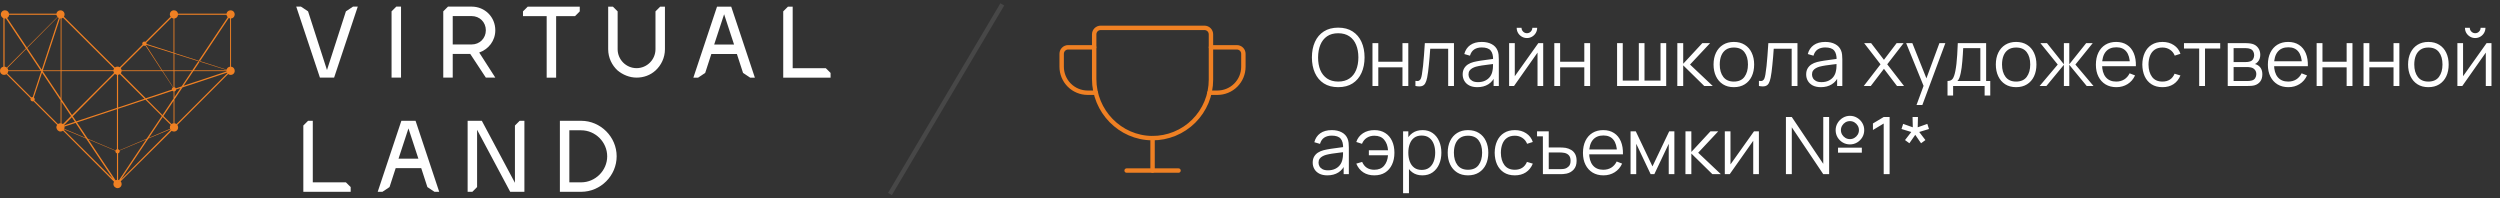 <?xml version="1.0" encoding="UTF-8"?> <svg xmlns="http://www.w3.org/2000/svg" width="567" height="45" viewBox="0 0 567 45" fill="none"><rect x="0" y="0" width="567" height="45" fill="#333333" stroke="none"/> <path d="M81.142 1.5L75.777 17.603H72.558L67.186 1.5H68.258L69.868 2.573L74.16 15.886L78.452 2.573L80.061 1.5H81.142Z" fill="white"></path> <path d="M90.952 1.5H89.879L88.806 2.573V17.603H90.952V1.5Z" fill="white"></path> <path d="M112.335 6.865C112.335 3.861 109.975 1.5 106.97 1.5H101.605L100.532 2.573V17.603H102.678V12.238H106.656L110.189 17.603H112.335L108.687 11.916C110.833 11.157 112.335 9.226 112.335 6.865ZM102.678 10.084V3.646H106.97C108.794 3.646 110.189 5.041 110.189 6.865C110.189 8.689 108.794 10.084 106.97 10.084H102.678Z" fill="white"></path> <path d="M126.131 2.581H125.058C124.414 2.581 123.985 3.01 123.985 3.654V17.61H126.131V2.581Z" fill="white"></path> <path d="M119.686 1.508L118.613 2.581V3.654H130.416L131.489 2.581V1.508H119.686V1.508Z" fill="white"></path> <path d="M150.81 1.508V11.165C150.81 13.096 149.952 14.813 148.664 15.993C147.484 17.066 145.982 17.602 144.372 17.602C142.763 17.602 141.26 16.959 140.08 15.993C138.792 14.813 137.934 13.096 137.934 11.165V1.508H139.007L140.08 2.581V11.165C140.08 13.525 142.011 15.457 144.372 15.457C146.733 15.457 148.664 13.525 148.664 11.165V2.581L149.737 1.508C149.737 1.508 150.81 1.508 150.81 1.508Z" fill="white"></path> <path d="M165.84 1.508H162.621L157.256 17.61H158.329L159.938 16.537L161.333 12.245H167.127L168.522 16.537L170.132 17.61H171.205L165.84 1.508ZM161.977 10.099L164.23 3.232L166.484 10.099H161.977Z" fill="white"></path> <path d="M188.373 16.537V17.61H177.635V2.581L178.708 1.508H179.781V15.464H187.292L188.373 16.537Z" fill="white"></path> <path d="M79.533 42.427V43.5H68.795V28.47L69.868 27.397H70.941V41.354H78.452L79.533 42.427Z" fill="white"></path> <path d="M94.248 27.397H91.029L85.664 43.5H86.737L88.346 42.427L89.741 38.135H95.535L96.93 42.427L98.54 43.5H99.613L94.248 27.397ZM90.385 35.989L92.638 29.122L94.891 35.989H90.385Z" fill="white"></path> <path d="M118.934 27.397V43.5H115.715L108.204 29.436V42.427L107.131 43.5H106.058V27.397H109.277L116.788 41.461V28.47L117.861 27.397H118.934Z" fill="white"></path> <path d="M131.81 43.5H126.982V27.397H131.81C136.21 27.397 139.858 31.046 139.858 35.445C139.858 39.852 136.21 43.5 131.81 43.5ZM129.128 41.354H131.81C135.029 41.354 137.712 38.672 137.712 35.453C137.712 32.233 135.029 29.551 131.81 29.551H129.128V41.354Z" fill="white"></path> <path d="M52.401 15.12V4.198C52.883 4.152 53.228 3.769 53.228 3.278C53.228 2.749 52.83 2.343 52.293 2.343C51.818 2.343 51.45 2.657 51.374 3.102H40.375C40.299 2.657 39.931 2.335 39.456 2.335C38.927 2.335 38.521 2.742 38.521 3.271C38.521 3.447 38.582 3.631 38.689 3.784L32.972 9.471C32.91 9.44 32.834 9.425 32.749 9.425C32.474 9.425 32.267 9.632 32.267 9.908C32.267 9.984 32.282 10.061 32.313 10.122L27.162 15.25C27.017 15.158 26.84 15.104 26.649 15.104C26.442 15.104 26.265 15.165 26.112 15.265C26.105 15.273 26.089 15.28 26.081 15.288C26.074 15.296 26.066 15.303 26.058 15.303L26.02 15.265L14.493 3.799C14.593 3.654 14.646 3.477 14.646 3.278C14.646 2.749 14.24 2.343 13.711 2.343C13.236 2.343 12.868 2.657 12.792 3.102H2.046C1.97 2.657 1.602 2.335 1.127 2.335C0.598 2.335 0.192 2.742 0.192 3.271C0.192 3.608 0.414 3.976 0.766 4.129V15.127C0.322 15.204 0 15.572 0 16.047C0 16.576 0.406 16.982 0.935 16.982C1.134 16.982 1.311 16.928 1.464 16.829L6.944 22.309C6.921 22.37 6.906 22.439 6.906 22.508C6.906 22.776 7.166 22.991 7.388 22.991C7.465 22.991 7.526 22.975 7.588 22.952L12.96 28.325C12.845 28.478 12.776 28.678 12.776 28.9C12.845 29.429 13.244 29.827 13.711 29.827C13.934 29.827 14.125 29.758 14.286 29.643L25.867 41.224C25.775 41.37 25.721 41.546 25.721 41.737C25.721 42.289 26.212 42.673 26.656 42.673C27.185 42.673 27.591 42.266 27.591 41.737C27.591 41.492 27.507 41.285 27.369 41.124L38.934 29.674C39.08 29.774 39.264 29.835 39.463 29.835C39.992 29.835 40.398 29.429 40.398 28.9C40.398 28.685 40.329 28.486 40.215 28.333L51.757 16.79C51.91 16.921 52.102 16.99 52.301 16.99C52.837 16.99 53.236 16.591 53.236 16.062C53.228 15.549 52.883 15.165 52.401 15.12ZM13.949 4.175C14.079 4.144 14.194 4.091 14.294 4.014L25.806 15.472L25.836 15.503L25.867 15.526C25.79 15.648 25.744 15.786 25.729 15.94H13.949V4.175ZM13.949 16.139H25.721C25.737 16.285 25.79 16.422 25.867 16.537L16.325 26.087L13.949 22.523V16.139ZM14.623 28.708L17.145 27.873L19.406 31.261L14.585 29.222C14.623 29.122 14.639 29.015 14.639 28.9C14.646 28.823 14.639 28.762 14.623 28.708ZM14.531 28.44C14.524 28.425 14.516 28.409 14.508 28.394L16.294 26.585L16.984 27.62L14.531 28.44ZM13.083 3.899C13.152 3.976 13.236 4.045 13.32 4.091L9.465 15.809L6.17 10.873L13.083 3.899ZM9.189 15.947H1.87C1.855 15.748 1.778 15.572 1.655 15.434L5.947 11.096L9.189 15.947ZM2.062 3.362H12.799C12.838 3.531 12.922 3.7 13.037 3.838L6.101 10.766L1.625 4.068C1.862 3.922 2.031 3.669 2.062 3.362ZM1.035 15.112V4.198C1.065 4.198 1.096 4.206 1.127 4.206C1.196 4.206 1.265 4.198 1.326 4.183L5.871 10.988L1.541 15.319C1.403 15.204 1.234 15.127 1.035 15.112ZM7.427 22.01C7.411 22.01 7.404 22.01 7.388 22.01C7.281 22.01 7.181 22.04 7.105 22.094L1.655 16.645C1.77 16.507 1.847 16.331 1.862 16.139H9.32L9.343 16.177L7.427 22.01ZM13.75 27.957C13.734 27.957 13.727 27.957 13.711 27.957C13.497 27.957 13.305 28.018 13.144 28.133L7.787 22.776C7.841 22.7 7.871 22.6 7.871 22.492C7.871 22.332 7.802 22.186 7.68 22.102L9.534 16.468L13.742 22.768V27.957H13.75ZM13.75 22.224L9.688 16.139H13.75V22.224ZM13.75 15.947H9.718L13.589 4.19C13.627 4.198 13.673 4.206 13.719 4.206C13.734 4.206 13.742 4.206 13.757 4.206V15.947H13.75ZM14.271 28.141C14.179 28.072 14.064 28.018 13.941 27.988V23.075L16.103 26.309L14.271 28.141ZM14.463 29.452C14.493 29.413 14.516 29.375 14.539 29.337L19.513 31.414L25.606 40.542L14.463 29.452ZM26.518 40.795C26.411 40.81 26.304 40.841 26.212 40.887L20.027 31.621L26.097 34.158L26.135 34.173L26.174 34.188L26.189 34.196C26.181 34.234 26.174 34.273 26.174 34.311C26.174 34.541 26.319 34.725 26.526 34.778V40.795H26.518ZM26.518 33.843C26.38 33.882 26.273 33.966 26.212 34.089C26.204 34.096 26.204 34.104 26.197 34.119L26.181 34.112L26.143 34.096L26.112 34.081L19.919 31.467L17.452 27.766L26.518 24.753V33.843V33.843ZM26.518 24.47L17.291 27.528L16.517 26.371L22.84 19.986L26.035 16.806L26.058 16.783L26.074 16.767C26.081 16.775 26.089 16.783 26.097 16.79C26.105 16.798 26.112 16.806 26.128 16.813C26.25 16.898 26.38 16.951 26.518 16.974V24.47ZM32.527 10.337C32.596 10.368 32.673 10.391 32.757 10.391C32.841 10.391 32.918 10.368 32.987 10.337L36.666 15.947H27.576C27.561 15.786 27.507 15.641 27.423 15.51C27.415 15.503 27.407 15.487 27.4 15.48C27.392 15.472 27.384 15.464 27.377 15.457L32.527 10.337ZM27.4 16.606L27.407 16.599C27.415 16.591 27.423 16.576 27.43 16.568C27.515 16.445 27.568 16.3 27.584 16.139H36.804L39.226 19.825C39.08 19.902 38.98 20.063 38.98 20.247C38.98 20.278 38.98 20.3 38.988 20.323L33.064 22.286L27.392 16.614C27.392 16.622 27.392 16.614 27.4 16.606ZM26.787 16.967C26.794 16.967 26.802 16.967 26.81 16.967C26.825 16.967 26.833 16.959 26.848 16.959C26.863 16.959 26.871 16.951 26.886 16.951C26.994 16.928 27.086 16.89 27.17 16.829L32.765 22.401L26.787 24.386V16.967ZM26.787 24.669L32.987 22.615L36.704 26.317L33.255 31.467L27.078 34.081C27.032 33.997 26.963 33.92 26.871 33.882C26.856 33.874 26.848 33.866 26.833 33.866C26.817 33.859 26.81 33.859 26.794 33.851C26.787 33.851 26.779 33.843 26.771 33.843V24.669H26.787ZM26.994 40.849C26.925 40.825 26.856 40.81 26.787 40.795V34.778C26.794 34.778 26.802 34.778 26.81 34.771C26.825 34.771 26.833 34.763 26.848 34.755C26.863 34.748 26.871 34.748 26.886 34.74C27.04 34.663 27.147 34.502 27.147 34.311C27.147 34.265 27.139 34.227 27.131 34.181C27.131 34.165 27.124 34.158 27.124 34.142L33.171 31.613L26.994 40.849ZM27.43 40.733L33.654 31.414L38.628 29.337C38.651 29.375 38.674 29.421 38.705 29.459L27.43 40.733ZM38.705 28.317C38.59 28.471 38.521 28.67 38.521 28.884C38.521 29 38.544 29.114 38.574 29.214L33.754 31.253L36.904 26.532L38.705 28.317C38.712 28.317 38.712 28.317 38.705 28.317ZM39.364 27.957C39.187 27.973 39.026 28.041 38.896 28.133L37.064 26.309L39.364 22.868V27.957ZM39.364 22.324L36.85 26.095L33.278 22.523L39.103 20.592C39.172 20.668 39.264 20.714 39.364 20.737V22.324ZM39.364 19.779C39.333 19.787 39.31 19.787 39.287 19.802L36.926 16.139H39.364V19.779ZM39.364 15.947H36.796L33.11 10.237C33.133 10.214 33.156 10.191 33.171 10.161L39.364 12.107V15.947V15.947ZM39.364 11.931L33.232 9.961C33.232 9.946 33.232 9.923 33.232 9.908C33.232 9.823 33.217 9.747 33.179 9.686L38.889 4.006C39.019 4.106 39.18 4.183 39.356 4.198V11.931H39.364ZM39.563 16.139H43.495L41.18 19.603L39.893 20.032C39.831 19.902 39.709 19.81 39.563 19.779V16.139ZM43.847 16.139H51.374C51.381 16.162 51.389 16.185 51.389 16.208L41.632 19.442L43.847 16.139ZM39.563 20.73C39.77 20.691 39.923 20.523 39.946 20.308L40.927 19.979L39.563 22.025V20.73ZM40.153 28.363C40.145 28.356 40.138 28.34 40.13 28.333L40.161 28.302C40.169 28.31 40.176 28.325 40.184 28.333L40.153 28.363ZM40.023 28.133C39.893 28.034 39.732 27.973 39.563 27.957V22.569L41.387 19.833L51.504 16.476C51.527 16.514 51.55 16.553 51.573 16.583L40.023 28.133ZM52.201 15.12C51.803 15.158 51.489 15.418 51.397 15.794L45.373 13.863L45.349 13.893L45.319 13.939L45.296 13.97L51.374 15.878C51.374 15.901 51.366 15.924 51.366 15.947H43.978L45.296 13.97L45.258 13.954L45.219 13.947L45.058 13.901L45.02 13.893L44.989 13.886L43.61 15.955H39.548V12.176L44.989 13.886L45.012 13.855L45.043 13.809L45.066 13.778L39.548 12.008V4.198C39.992 4.152 40.329 3.815 40.375 3.362H51.366C51.412 3.554 51.512 3.746 51.65 3.891L45.058 13.763L45.089 13.771L45.127 13.778L45.288 13.832L45.327 13.84L45.365 13.855L51.887 4.083C51.979 4.137 52.079 4.175 52.186 4.19V15.12H52.201Z" fill="#EF8023"></path> <path opacity="0.1" d="M201.842 44L227.317 1" stroke="white"></path> <path d="M248.161 7.787V17.921C248.161 25.222 254.009 31.272 261.31 31.328C263.057 31.34 264.789 31.006 266.406 30.346C268.023 29.686 269.494 28.713 270.733 27.482C271.972 26.251 272.956 24.787 273.627 23.175C274.298 21.562 274.644 19.833 274.644 18.086V7.787C274.644 7.397 274.489 7.023 274.213 6.747C273.937 6.471 273.563 6.316 273.172 6.316H249.632C249.242 6.316 248.868 6.471 248.592 6.747C248.316 7.023 248.161 7.397 248.161 7.787Z" stroke="#EF8023" stroke-linecap="round" stroke-linejoin="round"></path> <path d="M255.518 38.684H267.288" stroke="#EF8023" stroke-linecap="round" stroke-linejoin="round"></path> <path d="M261.402 31.328V38.684" stroke="#EF8023" stroke-linecap="round" stroke-linejoin="round"></path> <path d="M274.313 21.029H276.115C277.676 21.029 279.173 20.409 280.277 19.305C281.38 18.201 282 16.705 282 15.144V12.201C282 11.811 281.845 11.437 281.569 11.161C281.293 10.885 280.919 10.73 280.529 10.73H274.644" stroke="#EF8023" stroke-linecap="round" stroke-linejoin="round"></path> <path d="M248.529 21.029H246.672C245.111 21.029 243.614 20.409 242.51 19.305C241.407 18.201 240.787 16.705 240.787 15.144V12.201C240.787 11.811 240.942 11.437 241.218 11.161C241.493 10.885 241.868 10.73 242.258 10.73H248.143" stroke="#EF8023" stroke-linecap="round" stroke-linejoin="round"></path> <path d="M303.507 19.77C302.217 19.77 301.128 19.485 300.24 18.915C299.352 18.339 298.68 17.544 298.224 16.53C297.768 15.516 297.54 14.346 297.54 13.02C297.54 11.694 297.768 10.524 298.224 9.51C298.68 8.496 299.352 7.704 300.24 7.134C301.128 6.558 302.217 6.27 303.507 6.27C304.803 6.27 305.892 6.558 306.774 7.134C307.662 7.704 308.334 8.496 308.79 9.51C309.252 10.524 309.483 11.694 309.483 13.02C309.483 14.346 309.252 15.516 308.79 16.53C308.334 17.544 307.662 18.339 306.774 18.915C305.892 19.485 304.803 19.77 303.507 19.77ZM303.507 18.501C304.521 18.501 305.367 18.27 306.045 17.808C306.723 17.346 307.23 16.704 307.566 15.882C307.908 15.054 308.079 14.1 308.079 13.02C308.079 11.94 307.908 10.989 307.566 10.167C307.23 9.345 306.723 8.703 306.045 8.241C305.367 7.779 304.521 7.545 303.507 7.539C302.493 7.539 301.65 7.77 300.978 8.232C300.306 8.694 299.799 9.339 299.457 10.167C299.121 10.989 298.95 11.94 298.944 13.02C298.938 14.1 299.103 15.051 299.439 15.873C299.781 16.689 300.291 17.331 300.969 17.799C301.647 18.261 302.493 18.495 303.507 18.501ZM311.276 19.5V9.78H312.599V14.001H318.08V9.78H319.403V19.5H318.08V15.27H312.599V19.5H311.276ZM321.02 19.5V18.339C321.38 18.405 321.653 18.39 321.839 18.294C322.031 18.192 322.172 18.024 322.262 17.79C322.352 17.55 322.427 17.253 322.487 16.899C322.583 16.311 322.67 15.663 322.748 14.955C322.826 14.247 322.895 13.467 322.955 12.615C323.021 11.757 323.087 10.812 323.153 9.78H329.759V19.5H328.445V11.049H324.377C324.335 11.685 324.287 12.318 324.233 12.948C324.179 13.578 324.122 14.184 324.062 14.766C324.008 15.342 323.948 15.873 323.882 16.359C323.816 16.845 323.747 17.265 323.675 17.619C323.567 18.153 323.423 18.579 323.243 18.897C323.069 19.215 322.808 19.425 322.46 19.527C322.112 19.629 321.632 19.62 321.02 19.5ZM335.055 19.77C334.323 19.77 333.708 19.638 333.21 19.374C332.718 19.11 332.349 18.759 332.103 18.321C331.857 17.883 331.734 17.406 331.734 16.89C331.734 16.362 331.839 15.912 332.049 15.54C332.265 15.162 332.556 14.853 332.922 14.613C333.294 14.373 333.723 14.19 334.209 14.064C334.701 13.944 335.244 13.839 335.838 13.749C336.438 13.653 337.023 13.572 337.593 13.506C338.169 13.434 338.673 13.365 339.105 13.299L338.637 13.587C338.655 12.627 338.469 11.916 338.079 11.454C337.689 10.992 337.011 10.761 336.045 10.761C335.379 10.761 334.815 10.911 334.353 11.211C333.897 11.511 333.576 11.985 333.39 12.633L332.103 12.255C332.325 11.385 332.772 10.71 333.444 10.23C334.116 9.75 334.989 9.51 336.063 9.51C336.951 9.51 337.704 9.678 338.322 10.014C338.946 10.344 339.387 10.824 339.645 11.454C339.765 11.736 339.843 12.051 339.879 12.399C339.915 12.747 339.933 13.101 339.933 13.461V19.5H338.754V17.061L339.096 17.205C338.766 18.039 338.253 18.675 337.557 19.113C336.861 19.551 336.027 19.77 335.055 19.77ZM335.208 18.627C335.826 18.627 336.366 18.516 336.828 18.294C337.29 18.072 337.662 17.769 337.944 17.385C338.226 16.995 338.409 16.557 338.493 16.071C338.565 15.759 338.604 15.417 338.61 15.045C338.616 14.667 338.619 14.385 338.619 14.199L339.123 14.46C338.673 14.52 338.184 14.58 337.656 14.64C337.134 14.7 336.618 14.769 336.108 14.847C335.604 14.925 335.148 15.018 334.74 15.126C334.464 15.204 334.197 15.315 333.939 15.459C333.681 15.597 333.468 15.783 333.3 16.017C333.138 16.251 333.057 16.542 333.057 16.89C333.057 17.172 333.126 17.445 333.264 17.709C333.408 17.973 333.636 18.192 333.948 18.366C334.266 18.54 334.686 18.627 335.208 18.627ZM346.308 8.628C345.882 8.628 345.492 8.523 345.138 8.313C344.784 8.103 344.502 7.824 344.292 7.476C344.088 7.122 343.986 6.732 343.986 6.306H345.084C345.084 6.642 345.204 6.93 345.444 7.17C345.684 7.41 345.972 7.53 346.308 7.53C346.65 7.53 346.938 7.41 347.172 7.17C347.412 6.93 347.532 6.642 347.532 6.306H348.63C348.63 6.732 348.525 7.122 348.315 7.476C348.111 7.824 347.832 8.103 347.478 8.313C347.124 8.523 346.734 8.628 346.308 8.628ZM349.998 9.78V19.5H348.711V11.931L343.383 19.5H342.267V9.78H343.554V17.286L348.891 9.78H349.998ZM352.515 19.5V9.78H353.838V14.001H359.319V9.78H360.642V19.5H359.319V15.27H353.838V19.5H352.515ZM366.753 19.5V9.78H368.04V18.276H371.685V9.78H372.972V18.276H376.608V9.78H377.895V19.5H366.753ZM380.411 19.5L380.42 9.78H381.752V14.46L386.09 9.78H387.854L383.3 14.64L388.448 19.5H386.522L381.752 14.82V19.5H380.411ZM393.233 19.77C392.267 19.77 391.442 19.551 390.758 19.113C390.074 18.675 389.549 18.069 389.183 17.295C388.817 16.521 388.634 15.633 388.634 14.631C388.634 13.611 388.82 12.717 389.192 11.949C389.564 11.181 390.092 10.584 390.776 10.158C391.466 9.726 392.285 9.51 393.233 9.51C394.205 9.51 395.033 9.729 395.717 10.167C396.407 10.599 396.932 11.202 397.292 11.976C397.658 12.744 397.841 13.629 397.841 14.631C397.841 15.651 397.658 16.548 397.292 17.322C396.926 18.09 396.398 18.69 395.708 19.122C395.018 19.554 394.193 19.77 393.233 19.77ZM393.233 18.501C394.313 18.501 395.117 18.144 395.645 17.43C396.173 16.71 396.437 15.777 396.437 14.631C396.437 13.455 396.17 12.519 395.636 11.823C395.108 11.127 394.307 10.779 393.233 10.779C392.507 10.779 391.907 10.944 391.433 11.274C390.965 11.598 390.614 12.051 390.38 12.633C390.152 13.209 390.038 13.875 390.038 14.631C390.038 15.801 390.308 16.74 390.848 17.448C391.388 18.15 392.183 18.501 393.233 18.501ZM398.926 19.5V18.339C399.286 18.405 399.559 18.39 399.745 18.294C399.937 18.192 400.078 18.024 400.168 17.79C400.258 17.55 400.333 17.253 400.393 16.899C400.489 16.311 400.576 15.663 400.654 14.955C400.732 14.247 400.801 13.467 400.861 12.615C400.927 11.757 400.993 10.812 401.059 9.78H407.665V19.5H406.351V11.049H402.283C402.241 11.685 402.193 12.318 402.139 12.948C402.085 13.578 402.028 14.184 401.968 14.766C401.914 15.342 401.854 15.873 401.788 16.359C401.722 16.845 401.653 17.265 401.581 17.619C401.473 18.153 401.329 18.579 401.149 18.897C400.975 19.215 400.714 19.425 400.366 19.527C400.018 19.629 399.538 19.62 398.926 19.5ZM412.961 19.77C412.229 19.77 411.614 19.638 411.116 19.374C410.624 19.11 410.255 18.759 410.009 18.321C409.763 17.883 409.64 17.406 409.64 16.89C409.64 16.362 409.745 15.912 409.955 15.54C410.171 15.162 410.462 14.853 410.828 14.613C411.2 14.373 411.629 14.19 412.115 14.064C412.607 13.944 413.15 13.839 413.744 13.749C414.344 13.653 414.929 13.572 415.499 13.506C416.075 13.434 416.579 13.365 417.011 13.299L416.543 13.587C416.561 12.627 416.375 11.916 415.985 11.454C415.595 10.992 414.917 10.761 413.951 10.761C413.285 10.761 412.721 10.911 412.259 11.211C411.803 11.511 411.482 11.985 411.296 12.633L410.009 12.255C410.231 11.385 410.678 10.71 411.35 10.23C412.022 9.75 412.895 9.51 413.969 9.51C414.857 9.51 415.61 9.678 416.228 10.014C416.852 10.344 417.293 10.824 417.551 11.454C417.671 11.736 417.749 12.051 417.785 12.399C417.821 12.747 417.839 13.101 417.839 13.461V19.5H416.66V17.061L417.002 17.205C416.672 18.039 416.159 18.675 415.463 19.113C414.767 19.551 413.933 19.77 412.961 19.77ZM413.114 18.627C413.732 18.627 414.272 18.516 414.734 18.294C415.196 18.072 415.568 17.769 415.85 17.385C416.132 16.995 416.315 16.557 416.399 16.071C416.471 15.759 416.51 15.417 416.516 15.045C416.522 14.667 416.525 14.385 416.525 14.199L417.029 14.46C416.579 14.52 416.09 14.58 415.562 14.64C415.04 14.7 414.524 14.769 414.014 14.847C413.51 14.925 413.054 15.018 412.646 15.126C412.37 15.204 412.103 15.315 411.845 15.459C411.587 15.597 411.374 15.783 411.206 16.017C411.044 16.251 410.963 16.542 410.963 16.89C410.963 17.172 411.032 17.445 411.17 17.709C411.314 17.973 411.542 18.192 411.854 18.366C412.172 18.54 412.592 18.627 413.114 18.627ZM422.705 19.5L426.503 14.586L422.786 9.78H424.37L427.277 13.569L430.157 9.78H431.741L428.024 14.586L431.831 19.5H430.238L427.277 15.603L424.298 19.5H422.705ZM434.664 23.82L436.545 18.717L436.572 20.229L432.315 9.78H433.719L437.211 18.519H436.635L439.857 9.78H441.207L435.987 23.82H434.664ZM441.698 21.66V18.366C442.25 18.366 442.646 18.189 442.886 17.835C443.126 17.475 443.321 16.902 443.471 16.116C443.573 15.606 443.657 15.057 443.723 14.469C443.789 13.881 443.846 13.209 443.894 12.453C443.942 11.691 443.987 10.8 444.029 9.78H450.455V18.366H451.391V21.66H450.113V19.5H442.967V21.66H441.698ZM443.939 18.366H449.141V10.914H445.253C445.235 11.37 445.208 11.853 445.172 12.363C445.142 12.873 445.103 13.383 445.055 13.893C445.013 14.403 444.962 14.883 444.902 15.333C444.848 15.777 444.782 16.167 444.704 16.503C444.614 16.935 444.515 17.304 444.407 17.61C444.305 17.916 444.149 18.168 443.939 18.366ZM457.253 19.77C456.287 19.77 455.462 19.551 454.778 19.113C454.094 18.675 453.569 18.069 453.203 17.295C452.837 16.521 452.654 15.633 452.654 14.631C452.654 13.611 452.84 12.717 453.212 11.949C453.584 11.181 454.112 10.584 454.796 10.158C455.486 9.726 456.305 9.51 457.253 9.51C458.225 9.51 459.053 9.729 459.737 10.167C460.427 10.599 460.952 11.202 461.312 11.976C461.678 12.744 461.861 13.629 461.861 14.631C461.861 15.651 461.678 16.548 461.312 17.322C460.946 18.09 460.418 18.69 459.728 19.122C459.038 19.554 458.213 19.77 457.253 19.77ZM457.253 18.501C458.333 18.501 459.137 18.144 459.665 17.43C460.193 16.71 460.457 15.777 460.457 14.631C460.457 13.455 460.19 12.519 459.656 11.823C459.128 11.127 458.327 10.779 457.253 10.779C456.527 10.779 455.927 10.944 455.453 11.274C454.985 11.598 454.634 12.051 454.4 12.633C454.172 13.209 454.058 13.875 454.058 14.631C454.058 15.801 454.328 16.74 454.868 17.448C455.408 18.15 456.203 18.501 457.253 18.501ZM462.59 19.5L466.694 14.64L462.761 9.78H464.255L468.089 14.577V9.78H469.313V14.577L473.147 9.78H474.632L470.699 14.64L474.803 19.5H473.264L469.313 14.703V19.5H468.089V14.703L464.129 19.5H462.59ZM480 19.77C479.052 19.77 478.23 19.56 477.534 19.14C476.844 18.72 476.307 18.129 475.923 17.367C475.539 16.605 475.347 15.711 475.347 14.685C475.347 13.623 475.536 12.705 475.914 11.931C476.292 11.157 476.823 10.56 477.507 10.14C478.197 9.72 479.01 9.51 479.946 9.51C480.906 9.51 481.725 9.732 482.403 10.176C483.081 10.614 483.594 11.244 483.942 12.066C484.29 12.888 484.449 13.869 484.419 15.009H483.069V14.541C483.045 13.281 482.772 12.33 482.25 11.688C481.734 11.046 480.978 10.725 479.982 10.725C478.938 10.725 478.137 11.064 477.579 11.742C477.027 12.42 476.751 13.386 476.751 14.64C476.751 15.864 477.027 16.815 477.579 17.493C478.137 18.165 478.926 18.501 479.946 18.501C480.642 18.501 481.248 18.342 481.764 18.024C482.286 17.7 482.697 17.235 482.997 16.629L484.23 17.106C483.846 17.952 483.279 18.609 482.529 19.077C481.785 19.539 480.942 19.77 480 19.77ZM476.283 15.009V13.902H483.708V15.009H476.283ZM490.448 19.77C489.47 19.77 488.642 19.551 487.964 19.113C487.286 18.675 486.77 18.072 486.416 17.304C486.068 16.53 485.888 15.642 485.876 14.64C485.888 13.62 486.074 12.726 486.434 11.958C486.794 11.184 487.313 10.584 487.991 10.158C488.669 9.726 489.491 9.51 490.457 9.51C491.441 9.51 492.296 9.75 493.022 10.23C493.754 10.71 494.255 11.367 494.525 12.201L493.229 12.615C493.001 12.033 492.638 11.583 492.14 11.265C491.648 10.941 491.084 10.779 490.448 10.779C489.734 10.779 489.143 10.944 488.675 11.274C488.207 11.598 487.859 12.051 487.631 12.633C487.403 13.215 487.286 13.884 487.28 14.64C487.292 15.804 487.562 16.74 488.09 17.448C488.618 18.15 489.404 18.501 490.448 18.501C491.108 18.501 491.669 18.351 492.131 18.051C492.599 17.745 492.953 17.301 493.193 16.719L494.525 17.115C494.165 17.979 493.637 18.639 492.941 19.095C492.245 19.545 491.414 19.77 490.448 19.77ZM498.774 19.5V11.004H495.327V9.78H503.544V11.004H500.097V19.5H498.774ZM505.251 19.5V9.78H509.256C509.46 9.78 509.706 9.792 509.994 9.816C510.288 9.84 510.561 9.885 510.813 9.951C511.359 10.095 511.797 10.389 512.127 10.833C512.463 11.277 512.631 11.811 512.631 12.435C512.631 12.783 512.577 13.095 512.469 13.371C512.367 13.641 512.22 13.875 512.028 14.073C511.938 14.175 511.839 14.265 511.731 14.343C511.623 14.415 511.518 14.475 511.416 14.523C511.608 14.559 511.815 14.643 512.037 14.775C512.385 14.979 512.649 15.255 512.829 15.603C513.009 15.945 513.099 16.362 513.099 16.854C513.099 17.52 512.94 18.063 512.622 18.483C512.304 18.903 511.878 19.191 511.344 19.347C511.104 19.413 510.843 19.455 510.561 19.473C510.285 19.491 510.024 19.5 509.778 19.5H505.251ZM506.583 18.375H509.715C509.841 18.375 510 18.366 510.192 18.348C510.384 18.324 510.555 18.294 510.705 18.258C511.059 18.168 511.317 17.988 511.479 17.718C511.647 17.442 511.731 17.142 511.731 16.818C511.731 16.392 511.605 16.044 511.353 15.774C511.107 15.498 510.777 15.33 510.363 15.27C510.225 15.24 510.081 15.222 509.931 15.216C509.781 15.21 509.646 15.207 509.526 15.207H506.583V18.375ZM506.583 14.073H509.301C509.457 14.073 509.631 14.064 509.823 14.046C510.021 14.022 510.192 13.983 510.336 13.929C510.648 13.821 510.876 13.635 511.02 13.371C511.17 13.107 511.245 12.819 511.245 12.507C511.245 12.165 511.164 11.865 511.002 11.607C510.846 11.349 510.609 11.169 510.291 11.067C510.075 10.989 509.841 10.944 509.589 10.932C509.343 10.92 509.187 10.914 509.121 10.914H506.583V14.073ZM519.006 19.77C518.058 19.77 517.236 19.56 516.54 19.14C515.85 18.72 515.313 18.129 514.929 17.367C514.545 16.605 514.353 15.711 514.353 14.685C514.353 13.623 514.542 12.705 514.92 11.931C515.298 11.157 515.829 10.56 516.513 10.14C517.203 9.72 518.016 9.51 518.952 9.51C519.912 9.51 520.731 9.732 521.409 10.176C522.087 10.614 522.6 11.244 522.948 12.066C523.296 12.888 523.455 13.869 523.425 15.009H522.075V14.541C522.051 13.281 521.778 12.33 521.256 11.688C520.74 11.046 519.984 10.725 518.988 10.725C517.944 10.725 517.143 11.064 516.585 11.742C516.033 12.42 515.757 13.386 515.757 14.64C515.757 15.864 516.033 16.815 516.585 17.493C517.143 18.165 517.932 18.501 518.952 18.501C519.648 18.501 520.254 18.342 520.77 18.024C521.292 17.7 521.703 17.235 522.003 16.629L523.236 17.106C522.852 17.952 522.285 18.609 521.535 19.077C520.791 19.539 519.948 19.77 519.006 19.77ZM515.289 15.009V13.902H522.714V15.009H515.289ZM525.413 19.5V9.78H526.736V14.001H532.217V9.78H533.54V19.5H532.217V15.27H526.736V19.5H525.413ZM536.048 19.5V9.78H537.371V14.001H542.852V9.78H544.175V19.5H542.852V15.27H537.371V19.5H536.048ZM550.751 19.77C549.785 19.77 548.96 19.551 548.276 19.113C547.592 18.675 547.067 18.069 546.701 17.295C546.335 16.521 546.152 15.633 546.152 14.631C546.152 13.611 546.338 12.717 546.71 11.949C547.082 11.181 547.61 10.584 548.294 10.158C548.984 9.726 549.803 9.51 550.751 9.51C551.723 9.51 552.551 9.729 553.235 10.167C553.925 10.599 554.45 11.202 554.81 11.976C555.176 12.744 555.359 13.629 555.359 14.631C555.359 15.651 555.176 16.548 554.81 17.322C554.444 18.09 553.916 18.69 553.226 19.122C552.536 19.554 551.711 19.77 550.751 19.77ZM550.751 18.501C551.831 18.501 552.635 18.144 553.163 17.43C553.691 16.71 553.955 15.777 553.955 14.631C553.955 13.455 553.688 12.519 553.154 11.823C552.626 11.127 551.825 10.779 550.751 10.779C550.025 10.779 549.425 10.944 548.951 11.274C548.483 11.598 548.132 12.051 547.898 12.633C547.67 13.209 547.556 13.875 547.556 14.631C547.556 15.801 547.826 16.74 548.366 17.448C548.906 18.15 549.701 18.501 550.751 18.501ZM561.376 8.628C560.95 8.628 560.56 8.523 560.206 8.313C559.852 8.103 559.57 7.824 559.36 7.476C559.156 7.122 559.054 6.732 559.054 6.306H560.152C560.152 6.642 560.272 6.93 560.512 7.17C560.752 7.41 561.04 7.53 561.376 7.53C561.718 7.53 562.006 7.41 562.24 7.17C562.48 6.93 562.6 6.642 562.6 6.306H563.698C563.698 6.732 563.593 7.122 563.383 7.476C563.179 7.824 562.9 8.103 562.546 8.313C562.192 8.523 561.802 8.628 561.376 8.628ZM565.066 9.78V19.5H563.779V11.931L558.451 19.5H557.335V9.78H558.622V17.286L563.959 9.78H565.066ZM301.041 39.77C300.309 39.77 299.694 39.638 299.196 39.374C298.704 39.11 298.335 38.759 298.089 38.321C297.843 37.883 297.72 37.406 297.72 36.89C297.72 36.362 297.825 35.912 298.035 35.54C298.251 35.162 298.542 34.853 298.908 34.613C299.28 34.373 299.709 34.19 300.195 34.064C300.687 33.944 301.23 33.839 301.824 33.749C302.424 33.653 303.009 33.572 303.579 33.506C304.155 33.434 304.659 33.365 305.091 33.299L304.623 33.587C304.641 32.627 304.455 31.916 304.065 31.454C303.675 30.992 302.997 30.761 302.031 30.761C301.365 30.761 300.801 30.911 300.339 31.211C299.883 31.511 299.562 31.985 299.376 32.633L298.089 32.255C298.311 31.385 298.758 30.71 299.43 30.23C300.102 29.75 300.975 29.51 302.049 29.51C302.937 29.51 303.69 29.678 304.308 30.014C304.932 30.344 305.373 30.824 305.631 31.454C305.751 31.736 305.829 32.051 305.865 32.399C305.901 32.747 305.919 33.101 305.919 33.461V39.5H304.74V37.061L305.082 37.205C304.752 38.039 304.239 38.675 303.543 39.113C302.847 39.551 302.013 39.77 301.041 39.77ZM301.194 38.627C301.812 38.627 302.352 38.516 302.814 38.294C303.276 38.072 303.648 37.769 303.93 37.385C304.212 36.995 304.395 36.557 304.479 36.071C304.551 35.759 304.59 35.417 304.596 35.045C304.602 34.667 304.605 34.385 304.605 34.199L305.109 34.46C304.659 34.52 304.17 34.58 303.642 34.64C303.12 34.7 302.604 34.769 302.094 34.847C301.59 34.925 301.134 35.018 300.726 35.126C300.45 35.204 300.183 35.315 299.925 35.459C299.667 35.597 299.454 35.783 299.286 36.017C299.124 36.251 299.043 36.542 299.043 36.89C299.043 37.172 299.112 37.445 299.25 37.709C299.394 37.973 299.622 38.192 299.934 38.366C300.252 38.54 300.672 38.627 301.194 38.627ZM311.691 39.77C310.725 39.77 309.894 39.545 309.198 39.095C308.502 38.639 307.971 37.979 307.605 37.115L308.937 36.719C309.183 37.301 309.537 37.745 309.999 38.051C310.467 38.351 311.028 38.501 311.682 38.501C312.642 38.501 313.38 38.204 313.896 37.61C314.418 37.01 314.721 36.209 314.805 35.207H310.458V34.073H314.805C314.733 33.095 314.442 32.303 313.932 31.697C313.422 31.085 312.681 30.779 311.709 30.779C311.061 30.779 310.488 30.938 309.99 31.256C309.498 31.574 309.135 32.027 308.901 32.615L307.605 32.201C307.881 31.367 308.382 30.71 309.108 30.23C309.84 29.75 310.71 29.51 311.718 29.51C312.666 29.51 313.479 29.726 314.157 30.158C314.835 30.584 315.354 31.184 315.714 31.958C316.074 32.726 316.254 33.623 316.254 34.649C316.254 35.669 316.071 36.563 315.705 37.331C315.345 38.099 314.826 38.699 314.148 39.131C313.47 39.557 312.651 39.77 311.691 39.77ZM322.594 39.77C321.7 39.77 320.944 39.545 320.326 39.095C319.708 38.639 319.24 38.024 318.922 37.25C318.604 36.47 318.445 35.597 318.445 34.631C318.445 33.647 318.604 32.771 318.922 32.003C319.246 31.229 319.72 30.62 320.344 30.176C320.968 29.732 321.736 29.51 322.648 29.51C323.536 29.51 324.298 29.735 324.934 30.185C325.57 30.635 326.056 31.247 326.392 32.021C326.734 32.795 326.905 33.665 326.905 34.631C326.905 35.603 326.734 36.476 326.392 37.25C326.05 38.024 325.558 38.639 324.916 39.095C324.274 39.545 323.5 39.77 322.594 39.77ZM318.22 43.82V29.78H319.408V37.097H319.552V43.82H318.22ZM322.459 38.537C323.137 38.537 323.701 38.366 324.151 38.024C324.601 37.682 324.937 37.217 325.159 36.629C325.387 36.035 325.501 35.369 325.501 34.631C325.501 33.899 325.39 33.239 325.168 32.651C324.946 32.063 324.607 31.598 324.151 31.256C323.701 30.914 323.128 30.743 322.432 30.743C321.754 30.743 321.19 30.908 320.74 31.238C320.296 31.568 319.963 32.027 319.741 32.615C319.519 33.197 319.408 33.869 319.408 34.631C319.408 35.381 319.519 36.053 319.741 36.647C319.963 37.235 320.299 37.697 320.749 38.033C321.199 38.369 321.769 38.537 322.459 38.537ZM332.94 39.77C331.974 39.77 331.149 39.551 330.465 39.113C329.781 38.675 329.256 38.069 328.89 37.295C328.524 36.521 328.341 35.633 328.341 34.631C328.341 33.611 328.527 32.717 328.899 31.949C329.271 31.181 329.799 30.584 330.483 30.158C331.173 29.726 331.992 29.51 332.94 29.51C333.912 29.51 334.74 29.729 335.424 30.167C336.114 30.599 336.639 31.202 336.999 31.976C337.365 32.744 337.548 33.629 337.548 34.631C337.548 35.651 337.365 36.548 336.999 37.322C336.633 38.09 336.105 38.69 335.415 39.122C334.725 39.554 333.9 39.77 332.94 39.77ZM332.94 38.501C334.02 38.501 334.824 38.144 335.352 37.43C335.88 36.71 336.144 35.777 336.144 34.631C336.144 33.455 335.877 32.519 335.343 31.823C334.815 31.127 334.014 30.779 332.94 30.779C332.214 30.779 331.614 30.944 331.14 31.274C330.672 31.598 330.321 32.051 330.087 32.633C329.859 33.209 329.745 33.875 329.745 34.631C329.745 35.801 330.015 36.74 330.555 37.448C331.095 38.15 331.89 38.501 332.94 38.501ZM343.565 39.77C342.587 39.77 341.759 39.551 341.081 39.113C340.403 38.675 339.887 38.072 339.533 37.304C339.185 36.53 339.005 35.642 338.993 34.64C339.005 33.62 339.191 32.726 339.551 31.958C339.911 31.184 340.43 30.584 341.108 30.158C341.786 29.726 342.608 29.51 343.574 29.51C344.558 29.51 345.413 29.75 346.139 30.23C346.871 30.71 347.372 31.367 347.642 32.201L346.346 32.615C346.118 32.033 345.755 31.583 345.257 31.265C344.765 30.941 344.201 30.779 343.565 30.779C342.851 30.779 342.26 30.944 341.792 31.274C341.324 31.598 340.976 32.051 340.748 32.633C340.52 33.215 340.403 33.884 340.397 34.64C340.409 35.804 340.679 36.74 341.207 37.448C341.735 38.15 342.521 38.501 343.565 38.501C344.225 38.501 344.786 38.351 345.248 38.051C345.716 37.745 346.07 37.301 346.31 36.719L347.642 37.115C347.282 37.979 346.754 38.639 346.058 39.095C345.362 39.545 344.531 39.77 343.565 39.77ZM349.932 39.5L349.923 30.914H348.6V29.78H351.255V33.443H353.523C353.805 33.443 354.081 33.449 354.351 33.461C354.627 33.473 354.873 33.497 355.089 33.533C355.563 33.623 355.986 33.782 356.358 34.01C356.736 34.238 357.033 34.553 357.249 34.955C357.465 35.357 357.573 35.861 357.573 36.467C357.573 37.301 357.357 37.958 356.925 38.438C356.493 38.918 355.95 39.23 355.296 39.374C355.05 39.428 354.783 39.464 354.495 39.482C354.207 39.494 353.925 39.5 353.649 39.5H349.932ZM351.255 38.366H353.595C353.793 38.366 354.018 38.36 354.27 38.348C354.522 38.336 354.744 38.303 354.936 38.249C355.254 38.159 355.545 37.979 355.809 37.709C356.073 37.433 356.205 37.019 356.205 36.467C356.205 35.921 356.079 35.51 355.827 35.234C355.575 34.952 355.239 34.766 354.819 34.676C354.627 34.634 354.423 34.607 354.207 34.595C353.997 34.583 353.793 34.577 353.595 34.577H351.255V38.366ZM363.668 39.77C362.72 39.77 361.898 39.56 361.202 39.14C360.512 38.72 359.975 38.129 359.591 37.367C359.207 36.605 359.015 35.711 359.015 34.685C359.015 33.623 359.204 32.705 359.582 31.931C359.96 31.157 360.491 30.56 361.175 30.14C361.865 29.72 362.678 29.51 363.614 29.51C364.574 29.51 365.393 29.732 366.071 30.176C366.749 30.614 367.262 31.244 367.61 32.066C367.958 32.888 368.117 33.869 368.087 35.009H366.737V34.541C366.713 33.281 366.44 32.33 365.918 31.688C365.402 31.046 364.646 30.725 363.65 30.725C362.606 30.725 361.805 31.064 361.247 31.742C360.695 32.42 360.419 33.386 360.419 34.64C360.419 35.864 360.695 36.815 361.247 37.493C361.805 38.165 362.594 38.501 363.614 38.501C364.31 38.501 364.916 38.342 365.432 38.024C365.954 37.7 366.365 37.235 366.665 36.629L367.898 37.106C367.514 37.952 366.947 38.609 366.197 39.077C365.453 39.539 364.61 39.77 363.668 39.77ZM359.951 35.009V33.902H367.376V35.009H359.951ZM369.812 39.5V29.78H370.991L374.78 37.736L378.578 29.78H379.748V39.5H378.47V32.606L375.203 39.5H374.366L371.099 32.606V39.5H369.812ZM382.257 39.5L382.266 29.78H383.598V34.46L387.936 29.78H389.7L385.146 34.64L390.294 39.5H388.368L383.598 34.82V39.5H382.257ZM398.918 29.78V39.5H397.631V31.931L392.303 39.5H391.187V29.78H392.474V37.286L397.811 29.78H398.918ZM405.047 39.5V26.54H406.379L413.516 37.16V26.54H414.848V39.5H413.516L406.379 28.871V39.5H405.047ZM419.564 32.75C418.97 32.75 418.427 32.606 417.935 32.318C417.443 32.024 417.05 31.634 416.756 31.148C416.468 30.656 416.324 30.11 416.324 29.51C416.324 28.922 416.474 28.382 416.774 27.89C417.074 27.398 417.47 27.005 417.962 26.711C418.454 26.417 418.988 26.27 419.564 26.27C420.158 26.27 420.698 26.417 421.184 26.711C421.676 26.999 422.069 27.389 422.363 27.881C422.657 28.367 422.804 28.91 422.804 29.51C422.804 30.11 422.657 30.656 422.363 31.148C422.069 31.634 421.676 32.024 421.184 32.318C420.698 32.606 420.158 32.75 419.564 32.75ZM419.564 31.553C419.936 31.553 420.275 31.46 420.581 31.274C420.893 31.088 421.142 30.842 421.328 30.536C421.514 30.224 421.607 29.882 421.607 29.51C421.607 29.138 421.514 28.799 421.328 28.493C421.142 28.181 420.893 27.932 420.581 27.746C420.275 27.56 419.936 27.467 419.564 27.467C419.192 27.467 418.85 27.56 418.538 27.746C418.232 27.932 417.986 28.181 417.8 28.493C417.614 28.799 417.521 29.138 417.521 29.51C417.521 29.882 417.614 30.224 417.8 30.536C417.986 30.842 418.232 31.088 418.538 31.274C418.85 31.46 419.192 31.553 419.564 31.553ZM416.864 34.622V33.488H422.264V34.622H416.864ZM427.222 39.5V28.016L424.783 29.483V27.998L427.222 26.54H428.563V39.5H427.222ZM433.048 32.489L432.058 31.769L433.48 29.933L431.257 29.258L431.635 28.097L433.822 28.871L433.768 26.54H434.992L434.938 28.871L437.116 28.097L437.494 29.258L435.28 29.933L436.684 31.769L435.694 32.489L434.38 30.581L433.048 32.489Z" fill="white"></path> </svg> 